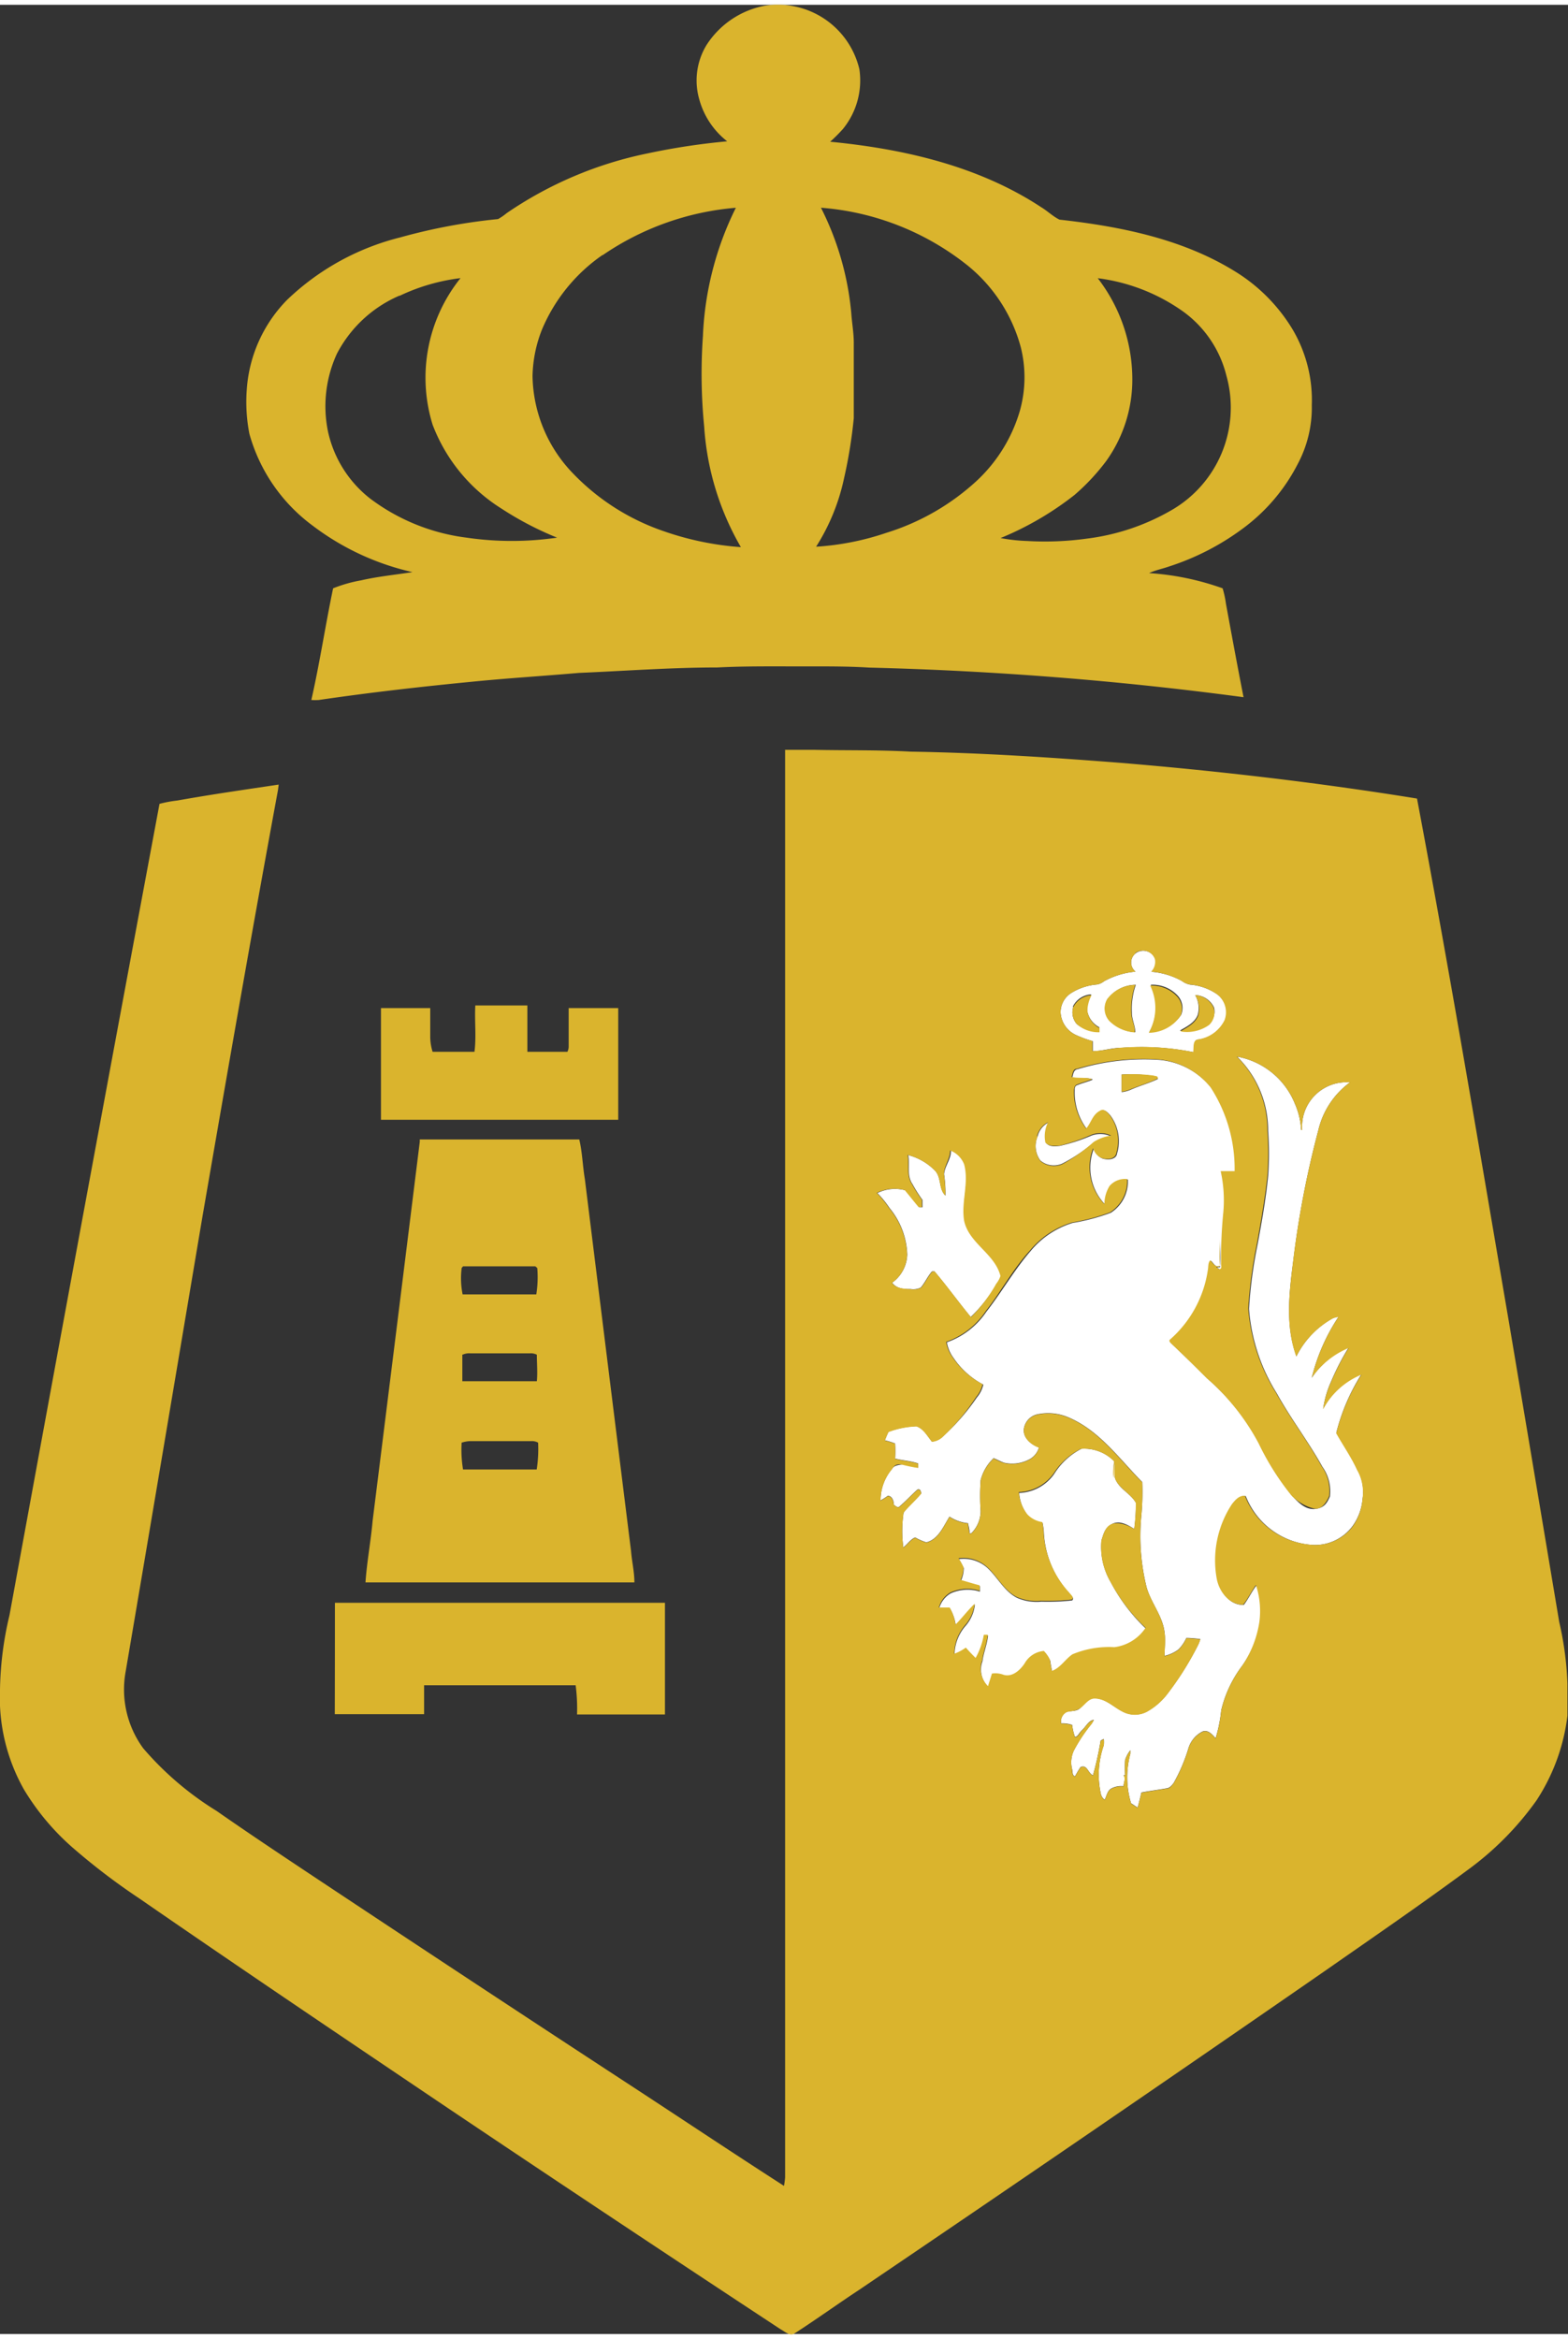 <svg viewBox="0 0 112.36 166.85" xmlns="http://www.w3.org/2000/svg" width="112" height="167"><rect x="0" y="0" width="112.36" height="166.85" fill="#333333" stroke="none"/><path d="m81.37 67.95a.91.91 0 0 1 1.42.43 1 1 0 0 1 -.27.89 5.42 5.42 0 0 1 2.18.66 1.41 1.41 0 0 0 .58.26 4 4 0 0 1 1.93.68 1.61 1.61 0 0 1 .57 1.87 2.51 2.51 0 0 1 -1.87 1.38c-.45 0-.31.59-.38.91a18.92 18.92 0 0 0 -5.22-.31c-.67 0-1.33.23-2 .24 0-.24 0-.48 0-.72a7.92 7.92 0 0 1 -1.18-.43 1.89 1.89 0 0 1 -1.13-1.61 1.63 1.63 0 0 1 .76-1.41 4.12 4.12 0 0 1 1.85-.61 1.11 1.11 0 0 0 .5-.23 5.69 5.69 0 0 1 2.26-.69.84.84 0 0 1 0-1.31m-2 3.26a1.33 1.33 0 0 0 .15 1.56 2.83 2.83 0 0 0 1.83.83c0-.48-.25-.92-.24-1.4a5.2 5.2 0 0 1 .28-2 2.54 2.54 0 0 0 -2 1m3.07-1a3.63 3.63 0 0 1 -.1 3.38 2.78 2.78 0 0 0 2.28-1.23 1.31 1.31 0 0 0 -.23-1.35 2.45 2.45 0 0 0 -1.95-.8m-5.56 1.62a1.27 1.27 0 0 0 .25 1.18 2.29 2.29 0 0 0 1.62.54v-.3a1.67 1.67 0 0 1 -.87-1.22 2.46 2.46 0 0 1 .3-1.13 1.55 1.55 0 0 0 -1.32.87m8.73-.88a1.86 1.86 0 0 1 .22 1.47c-.21.57-.79.84-1.28 1.13a2.73 2.73 0 0 0 2.06-.46 1.19 1.19 0 0 0 .39-1.18 1.54 1.54 0 0 0 -1.36-.9z" fill="#fff"/><path d="m88.67 75.35a5.53 5.53 0 0 1 4.12 3.37 5.42 5.42 0 0 1 .45 1.88h.07a3.18 3.18 0 0 1 3.43-3.41 5.92 5.92 0 0 0 -2.28 3.47 68 68 0 0 0 -1.79 9.34c-.29 2.25-.57 4.62.23 6.81a6.38 6.38 0 0 1 2.6-2.72 1.41 1.41 0 0 1 .42-.11 13.84 13.84 0 0 0 -1.92 4.37 6 6 0 0 1 2.65-2.18 17.6 17.6 0 0 0 -1.27 2.46 7.08 7.08 0 0 0 -.56 1.93 5.45 5.45 0 0 1 2.75-2.48 14.35 14.35 0 0 0 -1.81 4.2c.48.88 1.08 1.71 1.49 2.62a3.24 3.24 0 0 1 .39 2.12 3.88 3.88 0 0 1 -.7 1.93 3.36 3.36 0 0 1 -3.08 1.36 5.51 5.51 0 0 1 -4.59-3.48c-.41-.07-.72.29-.94.58a7.33 7.33 0 0 0 -1.09 5.35c.17.91.87 1.9 1.89 1.86.34-.45.59-1 .92-1.41a6 6 0 0 1 .26 2.62 7.63 7.63 0 0 1 -1.31 3.17 8.55 8.55 0 0 0 -1.49 3.17 10.43 10.43 0 0 1 -.4 2c-.25-.26-.53-.63-.94-.48a2 2 0 0 0 -1 1.17 12.15 12.15 0 0 1 -1.07 2.52c-.13.16-.27.36-.5.38-.6.11-1.21.18-1.81.3-.08.36-.17.72-.27 1.08l-.47-.31a6.42 6.42 0 0 1 -.05-3.55v-.25a2.16 2.16 0 0 0 -.38.71 10.26 10.26 0 0 0 0 1.08h-.11c.2.2 0 .54 0 .79a1.5 1.5 0 0 0 -.83.14c-.33.15-.37.54-.52.83a.72.72 0 0 1 -.27-.4 6.35 6.35 0 0 1 .21-3.52 2.83 2.83 0 0 0 0-.44l-.23.12a22.22 22.22 0 0 1 -.55 2.49c-.36-.15-.41-.8-.89-.59-.15.21-.27.44-.4.66-.21-.07-.16-.32-.2-.49a2 2 0 0 1 .12-1.36 11.35 11.35 0 0 1 1.18-1.8 1.5 1.5 0 0 0 .25-.4c-.39.07-.56.48-.83.73s-.28.46-.52.5a3.61 3.61 0 0 1 -.2-.86 2.1 2.1 0 0 0 -.79-.11.76.76 0 0 1 .41-.83c.33-.09.73 0 1-.31s.53-.68 1-.66c.77 0 1.32.62 2 .95a1.86 1.86 0 0 0 1.74 0 4.79 4.79 0 0 0 1.53-1.36 21.8 21.8 0 0 0 2.1-3.35 2.43 2.43 0 0 0 .19-.48 8 8 0 0 0 -1-.08 2.9 2.9 0 0 1 -.56.82 2.62 2.62 0 0 1 -1 .46c0-.56.07-1.12 0-1.68-.14-1.2-1-2.14-1.3-3.28a15.29 15.29 0 0 1 -.38-4.93 18.24 18.24 0 0 0 .08-2.56c-1.64-1.66-3.06-3.68-5.26-4.62a3.69 3.69 0 0 0 -2.26-.23 1.24 1.24 0 0 0 -.94.93c-.17.69.47 1.24 1.06 1.44a1.4 1.4 0 0 1 -.8.91 2.59 2.59 0 0 1 -1.69.19c-.26-.09-.5-.23-.76-.33a3.25 3.25 0 0 0 -.93 1.59 16.81 16.81 0 0 0 0 2.21 2.24 2.24 0 0 1 -.67 1.58h-.12c0-.24-.07-.48-.11-.72a3 3 0 0 1 -1.33-.47c-.44.69-.79 1.62-1.66 1.84a4.29 4.29 0 0 1 -.8-.35c-.34.13-.55.49-.85.71a8.77 8.77 0 0 1 0-2.35c0-.13.08-.23.16-.32.36-.4.76-.77 1.12-1.19 0-.14-.09-.38-.27-.28-.43.38-.81.81-1.25 1.18-.14.18-.31 0-.44-.09 0-.25-.11-.65-.44-.64a3.31 3.31 0 0 1 -.51.32 3.47 3.47 0 0 1 .82-2.25c.15-.26.46-.27.72-.32s.76.18 1.15.23c0-.08 0-.23 0-.3-.54-.19-1.11-.21-1.65-.35a9.28 9.28 0 0 0 0-1.08 4.86 4.86 0 0 0 -.73-.23 5.76 5.76 0 0 1 .26-.61 6.32 6.32 0 0 1 2-.4c.51.17.78.7 1.11 1.1a1.26 1.26 0 0 0 .8-.38 15.65 15.65 0 0 0 2.42-2.78 2.13 2.13 0 0 0 .46-.92 5.85 5.85 0 0 1 -2.14-1.92 2.6 2.6 0 0 1 -.47-1.11 5.67 5.67 0 0 0 2.83-2.19c1.11-1.42 2-3 3.18-4.36a6.3 6.3 0 0 1 3-2 14.63 14.63 0 0 0 2.74-.73 2.67 2.67 0 0 0 1.22-2.38 1.45 1.45 0 0 0 -1.26.49 2.47 2.47 0 0 0 -.37 1.3 3.8 3.8 0 0 1 -.81-4 1.1 1.1 0 0 0 .61.7c.36.13 1 .11 1.06-.37a3.09 3.09 0 0 0 -.5-2.73c-.16-.18-.41-.47-.67-.29-.55.23-.64.87-1 1.28a4.37 4.37 0 0 1 -.87-2.76c0-.15 0-.34.21-.39.36-.15.74-.23 1.09-.39-.45-.21-1 0-1.47-.16.07-.22.08-.54.37-.58a16.45 16.45 0 0 1 5.85-.67 5.36 5.36 0 0 1 3.74 2 10.72 10.72 0 0 1 1.72 6c-.35 0-.69 0-1 0a9.63 9.63 0 0 1 .19 2.95 32.74 32.74 0 0 0 -.16 3.61c0 .16.12.47-.15.46l-.2-.17h.23c.05-.69 0-1.39 0-2.08v2c-.31.16-.47-.22-.66-.38-.19.19-.12.46-.17.7a8.2 8.2 0 0 1 -2.74 5c-.06.13.08.21.16.3.84.79 1.66 1.6 2.48 2.42a16.31 16.31 0 0 1 3.74 4.69 18.94 18.94 0 0 0 2.36 3.74c.43.45.94 1 1.63.93s.88-.47 1.07-.9a3.06 3.06 0 0 0 -.55-2.14c-1-1.8-2.26-3.43-3.25-5.23a13.28 13.28 0 0 1 -2-6.07 32.7 32.7 0 0 1 .62-4.63c.3-1.62.59-3.24.75-4.87a21.77 21.77 0 0 0 0-3.24 7.38 7.38 0 0 0 -2.19-5.29m-8.3 1.28v1.23a2.31 2.31 0 0 0 .66-.18c.63-.28 1.31-.46 1.93-.76 0-.19-.2-.17-.31-.22a11.58 11.58 0 0 0 -2.29-.1z" fill="#fff"/><path d="m74.35 81.06a1.53 1.53 0 0 1 .79-1 2.24 2.24 0 0 0 -.19 1.45c.22.31.63.27 1 .23a13 13 0 0 0 2.27-.74 1.8 1.8 0 0 1 1.4.06 3.18 3.18 0 0 0 -1.26.45 12.09 12.09 0 0 1 -2.22 1.49 1.49 1.49 0 0 1 -1.59-.21 1.76 1.76 0 0 1 -.2-1.73z" fill="#fff"/><path d="m68.14 82.06a1.75 1.75 0 0 1 1 1c.33 1.34-.26 2.7 0 4.05.36 1.62 2.21 2.34 2.6 3.94a1.72 1.72 0 0 1 -.3.55 10.91 10.91 0 0 1 -1.88 2.4c-.89-1.08-1.7-2.21-2.6-3.27h-.17c-.32.35-.5.8-.81 1.16a1.22 1.22 0 0 1 -.71.11c-.47 0-1 0-1.34-.46a2.58 2.58 0 0 0 1.08-2 5.5 5.5 0 0 0 -1.27-3.35 7.15 7.15 0 0 0 -.87-1.07 2.83 2.83 0 0 1 2-.2c.36.39.69.81 1 1.22h.23c0-.18 0-.36 0-.53a10.71 10.71 0 0 1 -.72-1.14c-.42-.61-.17-1.39-.3-2.07a4.16 4.16 0 0 1 1.92 1.11c.48.5.25 1.32.75 1.79a9 9 0 0 0 -.1-1.53c.05-.6.52-1.09.49-1.71z" fill="#fff"/><path d="m77.49 103.44a3 3 0 0 1 2.36.9 4.64 4.64 0 0 0 -.06 1.18c0-.35 0-.71.06-1.06.11.39-.08.82.1 1.2.31.69 1.09 1 1.45 1.65a13.94 13.94 0 0 1 -.12 1.87c-.46-.29-1.06-.64-1.6-.35s-.6.73-.75 1.17a5 5 0 0 0 .67 3 12.75 12.75 0 0 0 2.51 3.32 3.15 3.15 0 0 1 -2.24 1.39 6.76 6.76 0 0 0 -3 .51c-.52.36-.85 1-1.47 1.19a7.3 7.3 0 0 1 -.14-.78 2.2 2.2 0 0 0 -.44-.65 1.75 1.75 0 0 0 -1.37.88c-.33.5-.9 1-1.54.82a1.62 1.62 0 0 0 -.81-.08c-.1.3-.19.6-.28.9a1.73 1.73 0 0 1 -.42-1.84c.08-.63.34-1.22.4-1.84h-.28a5.21 5.21 0 0 1 -.59 1.66c-.24-.24-.48-.48-.7-.74a3.36 3.36 0 0 1 -.83.44 3.19 3.19 0 0 1 .81-2.08 2.79 2.79 0 0 0 .65-1.5c-.5.45-.89 1-1.37 1.49a3.36 3.36 0 0 0 -.42-1.22h-.77a1.79 1.79 0 0 1 .83-1.08 2.94 2.94 0 0 1 2.09-.12c0-.13 0-.26 0-.39-.46-.12-.91-.25-1.36-.39a2.2 2.2 0 0 0 .2-.91 5.26 5.26 0 0 0 -.35-.64 2.54 2.54 0 0 1 2 .59c.77.68 1.23 1.71 2.18 2.19a3.52 3.52 0 0 0 1.73.27 16 16 0 0 0 2.21-.09c.18-.18-.11-.38-.21-.52a6.91 6.91 0 0 1 -1.82-4.36 5.57 5.57 0 0 0 -.09-.67 1.87 1.87 0 0 1 -1.07-.55 2.89 2.89 0 0 1 -.61-1.6 3.19 3.19 0 0 0 2.51-1.36 5 5 0 0 1 1.95-1.8z" fill="#fff"/><g fill="#dab42d"><path d="m54.73.08a6 6 0 0 1 6.85 4.53 5.5 5.5 0 0 1 -1.18 4.29 12.56 12.56 0 0 1 -.91.91c5.27.51 10.64 1.74 15.12 4.69.45.27.84.66 1.31.89 4.3.48 8.7 1.35 12.45 3.63a12.39 12.39 0 0 1 4.24 4.21 9.94 9.94 0 0 1 1.39 5.45 8.56 8.56 0 0 1 -1 4.2 13.23 13.23 0 0 1 -4 4.68 18.19 18.19 0 0 1 -5.21 2.67c-.48.17-1 .27-1.45.48a19.34 19.34 0 0 1 5.27 1.09 7.07 7.07 0 0 1 .24 1.11c.41 2.23.82 4.46 1.26 6.69a248.13 248.13 0 0 0 -26.81-2.12c-2.08-.13-4.17-.07-6.25-.09-1.55 0-3.1 0-4.64.08-3.32 0-6.63.25-9.94.39-2.51.22-5 .37-7.53.62-3.71.36-7.42.78-11.1 1.32a4.57 4.57 0 0 1 -.53 0c.6-2.64 1-5.32 1.56-8a10.09 10.09 0 0 1 2-.57c1.22-.28 2.46-.4 3.69-.59a18.61 18.61 0 0 1 -7.17-3.34 12.26 12.26 0 0 1 -4.52-6.57 11.94 11.94 0 0 1 -.19-3.13 10.15 10.15 0 0 1 2.89-6.46 18 18 0 0 1 8.12-4.48 41 41 0 0 1 7-1.31 4 4 0 0 0 .61-.42 27.63 27.63 0 0 1 10.13-4.29 48.49 48.49 0 0 1 5.68-.86 5.73 5.73 0 0 1 -2-3 4.88 4.88 0 0 1 .52-3.9 6.37 6.37 0 0 1 4.1-2.8m-11.55 17.84a12.26 12.26 0 0 0 -4.35 5.36 9.53 9.53 0 0 0 -.67 3.31 10.27 10.27 0 0 0 2.92 7 16.3 16.3 0 0 0 6.4 4.09 21.35 21.35 0 0 0 5.61 1.17 19.74 19.74 0 0 1 -2.63-8.64 38.45 38.45 0 0 1 -.09-6.48 22.74 22.74 0 0 1 2.36-9.19 19.75 19.75 0 0 0 -9.55 3.4m15.65-3.4a20.83 20.83 0 0 1 2.17 7.54c.05.74.19 1.47.18 2.21v5.32a34.19 34.19 0 0 1 -.7 4.32 14.9 14.9 0 0 1 -2 4.89 19.39 19.39 0 0 0 5.05-1 16.92 16.92 0 0 0 6.47-3.73 11.1 11.1 0 0 0 3.08-5 8.88 8.88 0 0 0 .07-4.55 11.32 11.32 0 0 0 -3.83-5.88 19.18 19.18 0 0 0 -10.46-4.12m-30.25 6.3a9.1 9.1 0 0 0 -4.47 4.16 9 9 0 0 0 -.63 5.6 8.34 8.34 0 0 0 3 4.76 14.46 14.46 0 0 0 6.92 2.81 22.45 22.45 0 0 0 6.49 0 23 23 0 0 1 -4-2.09 12.2 12.2 0 0 1 -4.92-6 11.39 11.39 0 0 1 2-10.5 14.07 14.07 0 0 0 -4.35 1.26m50-1.27a11.85 11.85 0 0 1 2.49 7.26 10 10 0 0 1 -1.87 5.85 15.41 15.41 0 0 1 -2.27 2.43 22.19 22.19 0 0 1 -5.3 3.09 12.49 12.49 0 0 0 1.91.21 21.88 21.88 0 0 0 4.27-.17 16 16 0 0 0 6-2 8.48 8.48 0 0 0 4-9.68 8.05 8.05 0 0 0 -3.06-4.56 13.47 13.47 0 0 0 -6.21-2.42z"/><path d="m56.22 53.37h2.1c2.31.05 4.63 0 6.95.13 5 .08 10 .41 15 .8 7.11.59 14.21 1.42 21.27 2.56 2.36 12.5 4.45 25 6.6 37.58q1.8 10.7 3.59 21.4a23.22 23.22 0 0 1 .59 4.41v2.31a14.16 14.16 0 0 1 -2.22 6.07 21.68 21.68 0 0 1 -4.89 4.95c-3.34 2.47-6.77 4.82-10.18 7.2q-16.69 11.55-33.5 22.93c-1.52 1-3 2.07-4.58 3.09-.34.23-.67-.1-1-.28q-11.92-7.84-23.76-15.79c-7.42-5-14.85-10-22.19-15.07a46.57 46.57 0 0 1 -4.85-3.7 17.52 17.52 0 0 1 -3.43-4.11 13.36 13.36 0 0 1 -1.72-7.16 24.35 24.35 0 0 1 .68-5.33q5.32-29.07 10.75-58.12a8.84 8.84 0 0 1 1.28-.24c2.41-.43 4.84-.78 7.26-1.14l-.05.39c-1.88 10.17-3.65 20.36-5.41 30.54-1.83 10.87-3.66 21.76-5.51 32.63a7.13 7.13 0 0 0 1.26 5.47 22.32 22.32 0 0 0 5.26 4.49c2.18 1.52 4.4 3 6.61 4.47 7.53 5 15.11 10 22.67 14.94 3.8 2.48 7.57 5 11.38 7.45a6.06 6.06 0 0 0 .08-.61q0-48.43 0-96.86c0-1.79 0-3.57 0-5.36v-.05m25.11 14.59a.84.84 0 0 0 0 1.31 5.69 5.69 0 0 0 -2.26.69 1.11 1.11 0 0 1 -.5.23 4.12 4.12 0 0 0 -1.85.61 1.63 1.63 0 0 0 -.76 1.41 1.89 1.89 0 0 0 1.1 1.6 7.92 7.92 0 0 0 1.18.43v.72c.68 0 1.34-.19 2-.24a18.92 18.92 0 0 1 5.22.31c.06-.31-.07-.87.38-.91a2.51 2.51 0 0 0 1.87-1.38 1.61 1.61 0 0 0 -.57-1.87 4 4 0 0 0 -1.93-.68 1.41 1.41 0 0 1 -.58-.26 5.42 5.42 0 0 0 -2.18-.66 1 1 0 0 0 .27-.89.91.91 0 0 0 -1.42-.43m7.29 7.41a7.38 7.38 0 0 1 2.19 5.29 21.77 21.77 0 0 1 0 3.24c-.17 1.64-.46 3.25-.75 4.87a32.7 32.7 0 0 0 -.62 4.63 13.28 13.28 0 0 0 2 6.07c1 1.8 2.26 3.43 3.25 5.23a3.06 3.06 0 0 1 .55 2.14c-.19.43-.53 1-1.07.9s-1.2-.48-1.63-.93a18.94 18.94 0 0 1 -2.36-3.74 16.31 16.31 0 0 0 -3.74-4.69c-.82-.82-1.64-1.63-2.48-2.42-.08-.09-.21-.17-.16-.3a8.2 8.2 0 0 0 2.74-5c.05-.23 0-.51.17-.7.19.16.35.54.66.38.06-.67 0-1.34 0-2v2.08h-.23l.2.17c.27 0 .12-.3.15-.46a32.74 32.74 0 0 1 .16-3.61 9.63 9.63 0 0 0 -.19-2.95h1a10.72 10.72 0 0 0 -1.72-6 5.36 5.36 0 0 0 -3.74-2 16.45 16.45 0 0 0 -5.85.67c-.28 0-.29.36-.37.58.48.12 1 0 1.47.16-.35.16-.74.24-1.09.39-.16.05-.19.24-.21.39a4.37 4.37 0 0 0 .87 2.76c.36-.41.45-1 1-1.28.27-.18.51.11.67.29a3.09 3.09 0 0 1 .5 2.73c-.08.48-.7.5-1.06.37a1.1 1.1 0 0 1 -.61-.7 3.8 3.8 0 0 0 .81 4 2.47 2.47 0 0 1 .37-1.3 1.45 1.45 0 0 1 1.26-.49 2.67 2.67 0 0 1 -1.22 2.38 14.63 14.63 0 0 1 -2.74.73 6.3 6.3 0 0 0 -3 2c-1.22 1.33-2.07 2.94-3.18 4.36a5.67 5.67 0 0 1 -2.83 2.19 2.6 2.6 0 0 0 .47 1.11 5.85 5.85 0 0 0 2.14 1.92 2.13 2.13 0 0 1 -.46.92 15.65 15.65 0 0 1 -2.37 2.83 1.26 1.26 0 0 1 -.8.38c-.33-.4-.6-.93-1.11-1.1a6.32 6.32 0 0 0 -2 .4 5.76 5.76 0 0 0 -.26.61 4.86 4.86 0 0 1 .73.23 9.28 9.28 0 0 1 0 1.08c.54.14 1.11.16 1.65.35v.3c-.39-.05-.77-.14-1.15-.23s-.58.06-.72.32a3.47 3.47 0 0 0 -.82 2.25 3.31 3.31 0 0 0 .51-.32c.33 0 .41.38.44.64.13.06.31.27.44.09.44-.37.82-.8 1.25-1.18.18-.09.26.15.27.28-.35.41-.75.79-1.12 1.19-.08.09-.18.18-.16.32a8.77 8.77 0 0 0 0 2.35c.3-.21.51-.57.85-.71a4.29 4.29 0 0 0 .8.35c.87-.22 1.22-1.15 1.66-1.84a3 3 0 0 0 1.33.47c0 .24.07.48.11.72h.12a2.24 2.24 0 0 0 .67-1.58 16.81 16.81 0 0 1 0-2.21 3.25 3.25 0 0 1 .93-1.59c.25.11.49.25.76.33a2.59 2.59 0 0 0 1.69-.19 1.4 1.4 0 0 0 .8-.91c-.58-.2-1.23-.76-1.06-1.44a1.24 1.24 0 0 1 .94-.93 3.69 3.69 0 0 1 2.26.23c2.21.94 3.63 3 5.26 4.62a18.24 18.24 0 0 1 -.08 2.56 15.29 15.29 0 0 0 .38 4.93c.33 1.14 1.16 2.08 1.3 3.28.1.56 0 1.12 0 1.68a2.62 2.62 0 0 0 1-.46 2.9 2.9 0 0 0 .56-.82 8 8 0 0 1 1 .08 2.43 2.43 0 0 1 -.19.48 21.8 21.8 0 0 1 -2.1 3.35 4.79 4.79 0 0 1 -1.53 1.36 1.86 1.86 0 0 1 -1.74 0c-.65-.33-1.2-.93-2-.95-.44 0-.67.41-1 .66s-.66.22-1 .31a.76.76 0 0 0 -.41.83 2.1 2.1 0 0 1 .79.11 3.61 3.61 0 0 0 .2.86c.24 0 .34-.35.52-.5s.44-.67.83-.73a1.5 1.5 0 0 1 -.25.4 11.35 11.35 0 0 0 -1.18 1.8 2 2 0 0 0 -.12 1.36c0 .17 0 .42.2.49.13-.22.25-.45.4-.66.48-.22.53.43.89.59a22.22 22.22 0 0 0 .55-2.49l.23-.12a2.83 2.83 0 0 1 0 .44 6.35 6.35 0 0 0 -.21 3.52.72.72 0 0 0 .27.4c.15-.29.19-.68.52-.83a1.5 1.5 0 0 1 .83-.14c0-.25.17-.59 0-.79h.11a10.26 10.26 0 0 1 0-1.08 2.16 2.16 0 0 1 .38-.71v.25a6.42 6.42 0 0 0 .05 3.55l.47.31c.1-.36.19-.72.27-1.08.6-.12 1.21-.2 1.81-.3.23 0 .36-.22.5-.38a12.15 12.15 0 0 0 1.07-2.52 2 2 0 0 1 1-1.17c.42-.15.69.22.94.48a10.43 10.43 0 0 0 .4-2 8.55 8.55 0 0 1 1.49-3.19 7.63 7.63 0 0 0 1.25-3.2 6 6 0 0 0 -.25-2.6c-.33.46-.58 1-.92 1.41-1 0-1.72-.94-1.89-1.86a7.33 7.33 0 0 1 1.09-5.35c.23-.29.53-.65.94-.58a5.51 5.51 0 0 0 4.59 3.48 3.36 3.36 0 0 0 3.12-1.3 3.88 3.88 0 0 0 .7-1.93 3.24 3.24 0 0 0 -.39-2.12c-.42-.92-1-1.75-1.49-2.62a14.35 14.35 0 0 1 1.81-4.2 5.45 5.45 0 0 0 -2.75 2.48 7.08 7.08 0 0 1 .56-1.93 17.6 17.6 0 0 1 1.27-2.46 6 6 0 0 0 -2.64 2.13 13.84 13.84 0 0 1 1.91-4.35 1.41 1.41 0 0 0 -.42.11 6.38 6.38 0 0 0 -2.6 2.72c-.8-2.19-.51-4.56-.23-6.81a68 68 0 0 1 1.8-9.36 5.92 5.92 0 0 1 2.28-3.47 3.18 3.18 0 0 0 -3.43 3.41h-.07a5.42 5.42 0 0 0 -.45-1.88 5.53 5.53 0 0 0 -4.12-3.37m-14.31 5.7a1.76 1.76 0 0 0 .2 1.78 1.49 1.49 0 0 0 1.59.21 12.09 12.09 0 0 0 2.22-1.58 3.18 3.18 0 0 1 1.25-.46 1.8 1.8 0 0 0 -1.4-.06 13 13 0 0 1 -2.31.79c-.33 0-.74.07-1-.23a2.24 2.24 0 0 1 .19-1.45 1.53 1.53 0 0 0 -.79 1m-6.22 1c0 .62-.44 1.12-.45 1.72a9 9 0 0 1 .1 1.53c-.5-.48-.27-1.3-.75-1.79a4.16 4.16 0 0 0 -1.95-1.12c.14.68-.11 1.46.3 2.07a10.71 10.71 0 0 0 .72 1.14v.53h-.23c-.35-.41-.67-.83-1-1.22a2.83 2.83 0 0 0 -2 .2 7.15 7.15 0 0 1 .87 1.07 5.5 5.5 0 0 1 1.3 3.37 2.58 2.58 0 0 1 -1.08 2c.3.43.87.42 1.34.46a1.22 1.22 0 0 0 .74-.11c.31-.36.49-.81.81-1.16h.17c.9 1.06 1.71 2.2 2.6 3.27a10.91 10.91 0 0 0 1.81-2.4 1.72 1.72 0 0 0 .3-.55c-.4-1.6-2.24-2.32-2.6-3.94-.23-1.35.36-2.71 0-4.05a1.75 1.75 0 0 0 -1-1m9.35 21.38a5 5 0 0 0 -1.92 1.73 3.19 3.19 0 0 1 -2.51 1.36 2.89 2.89 0 0 0 .61 1.6 1.87 1.87 0 0 0 1.07.55 5.57 5.57 0 0 1 .09.67 6.91 6.91 0 0 0 1.82 4.36c.09.14.39.34.21.52a16 16 0 0 1 -2.21.09 3.52 3.52 0 0 1 -1.73-.27c-.95-.48-1.4-1.51-2.18-2.19a2.54 2.54 0 0 0 -2-.59 5.26 5.26 0 0 1 .35.64 2.2 2.2 0 0 1 -.2.91c.45.13.9.27 1.36.39v.39a2.94 2.94 0 0 0 -2.09.12 1.79 1.79 0 0 0 -.83 1.08h.77a3.36 3.36 0 0 1 .42 1.22c.48-.48.86-1 1.37-1.49a2.79 2.79 0 0 1 -.65 1.5 3.19 3.19 0 0 0 -.81 2.08 3.36 3.36 0 0 0 .83-.44c.22.26.46.5.7.74a5.21 5.21 0 0 0 .59-1.66h.28c-.06.63-.32 1.22-.4 1.84a1.73 1.73 0 0 0 .42 1.84c.09-.3.19-.6.28-.9a1.62 1.62 0 0 1 .81.08c.64.21 1.22-.33 1.54-.82a1.75 1.75 0 0 1 1.37-.88 2.2 2.2 0 0 1 .44.65 7.3 7.3 0 0 0 .14.78c.62-.23.94-.83 1.47-1.19a6.76 6.76 0 0 1 3-.51 3.15 3.15 0 0 0 2.24-1.39 12.75 12.75 0 0 1 -2.5-3.26 5 5 0 0 1 -.67-3c.15-.43.28-1 .75-1.17s1.14.06 1.6.35a13.94 13.94 0 0 0 .12-1.87c-.36-.65-1.14-1-1.45-1.65-.17-.39 0-.81-.1-1.2 0 .35 0 .71-.06 1.06a4.64 4.64 0 0 1 .06-1.18 3 3 0 0 0 -2.35-.9z"/><path d="m79.35 71.21a2.54 2.54 0 0 1 2-1 5.2 5.2 0 0 0 -.28 2c0 .48.28.92.24 1.4a2.83 2.83 0 0 1 -1.83-.83 1.33 1.33 0 0 1 -.13-1.57z"/><path d="m82.42 70.26a2.45 2.45 0 0 1 1.95.8 1.31 1.31 0 0 1 .23 1.35 2.78 2.78 0 0 1 -2.28 1.23 3.63 3.63 0 0 0 .1-3.38z"/><path d="m76.9 71.82a1.55 1.55 0 0 1 1.32-.87 2.46 2.46 0 0 0 -.3 1.13 1.67 1.67 0 0 0 .87 1.22v.3a2.29 2.29 0 0 1 -1.64-.6 1.27 1.27 0 0 1 -.25-1.18z"/><path d="m85.64 70.94a1.54 1.54 0 0 1 1.32.89 1.19 1.19 0 0 1 -.32 1.25 2.73 2.73 0 0 1 -2.06.46c.49-.29 1.06-.56 1.28-1.13a1.86 1.86 0 0 0 -.22-1.47z"/><path d="m34.06 71.68h3.73v3.32h2.87a.85.85 0 0 0 .09-.4c0-.91 0-1.82 0-2.73h3.55v8h-17c0-2.67 0-5.35 0-8h3.53v2a3.61 3.61 0 0 0 .17 1.13h3c.14-1.08 0-2.21.06-3.32z"/><path d="m80.37 76.63a11.58 11.58 0 0 1 2.28.07c.11.05.35 0 .31.22-.62.31-1.29.49-1.93.76a2.31 2.31 0 0 1 -.66.18c0-.41 0-.86 0-1.23z"/><path d="m30.12 81.28h11.39c.22.93.24 1.9.4 2.84q1.65 13.32 3.31 26.65c.06.75.24 1.49.24 2.24-6.42 0-12.85 0-19.27 0 .1-1.47.38-2.93.51-4.4q1.7-13.61 3.38-27.16v-.17m3 9.23a5.88 5.88 0 0 0 .07 1.87h5.28a7.86 7.86 0 0 0 .07-1.89l-.14-.12c-1.73 0-3.45 0-5.18 0l-.11.13m.06 6.19v1.91h5.34c.06-.63 0-1.27 0-1.9a.93.93 0 0 0 -.49-.1h-4.3a1.09 1.09 0 0 0 -.51.09m-.09 6.31a8.68 8.68 0 0 0 .1 1.92h5.28a9.62 9.62 0 0 0 .1-1.92.87.87 0 0 0 -.49-.11h-4.4a2.2 2.2 0 0 0 -.59.11z"/><path d="m24 114.47h23.65v8c-2.1 0-4.2 0-6.3 0a12.87 12.87 0 0 0 -.1-2.09h-10.86v2.07c-2.13 0-4.27 0-6.4 0q.01-3.96.01-7.98z"/></g></svg>